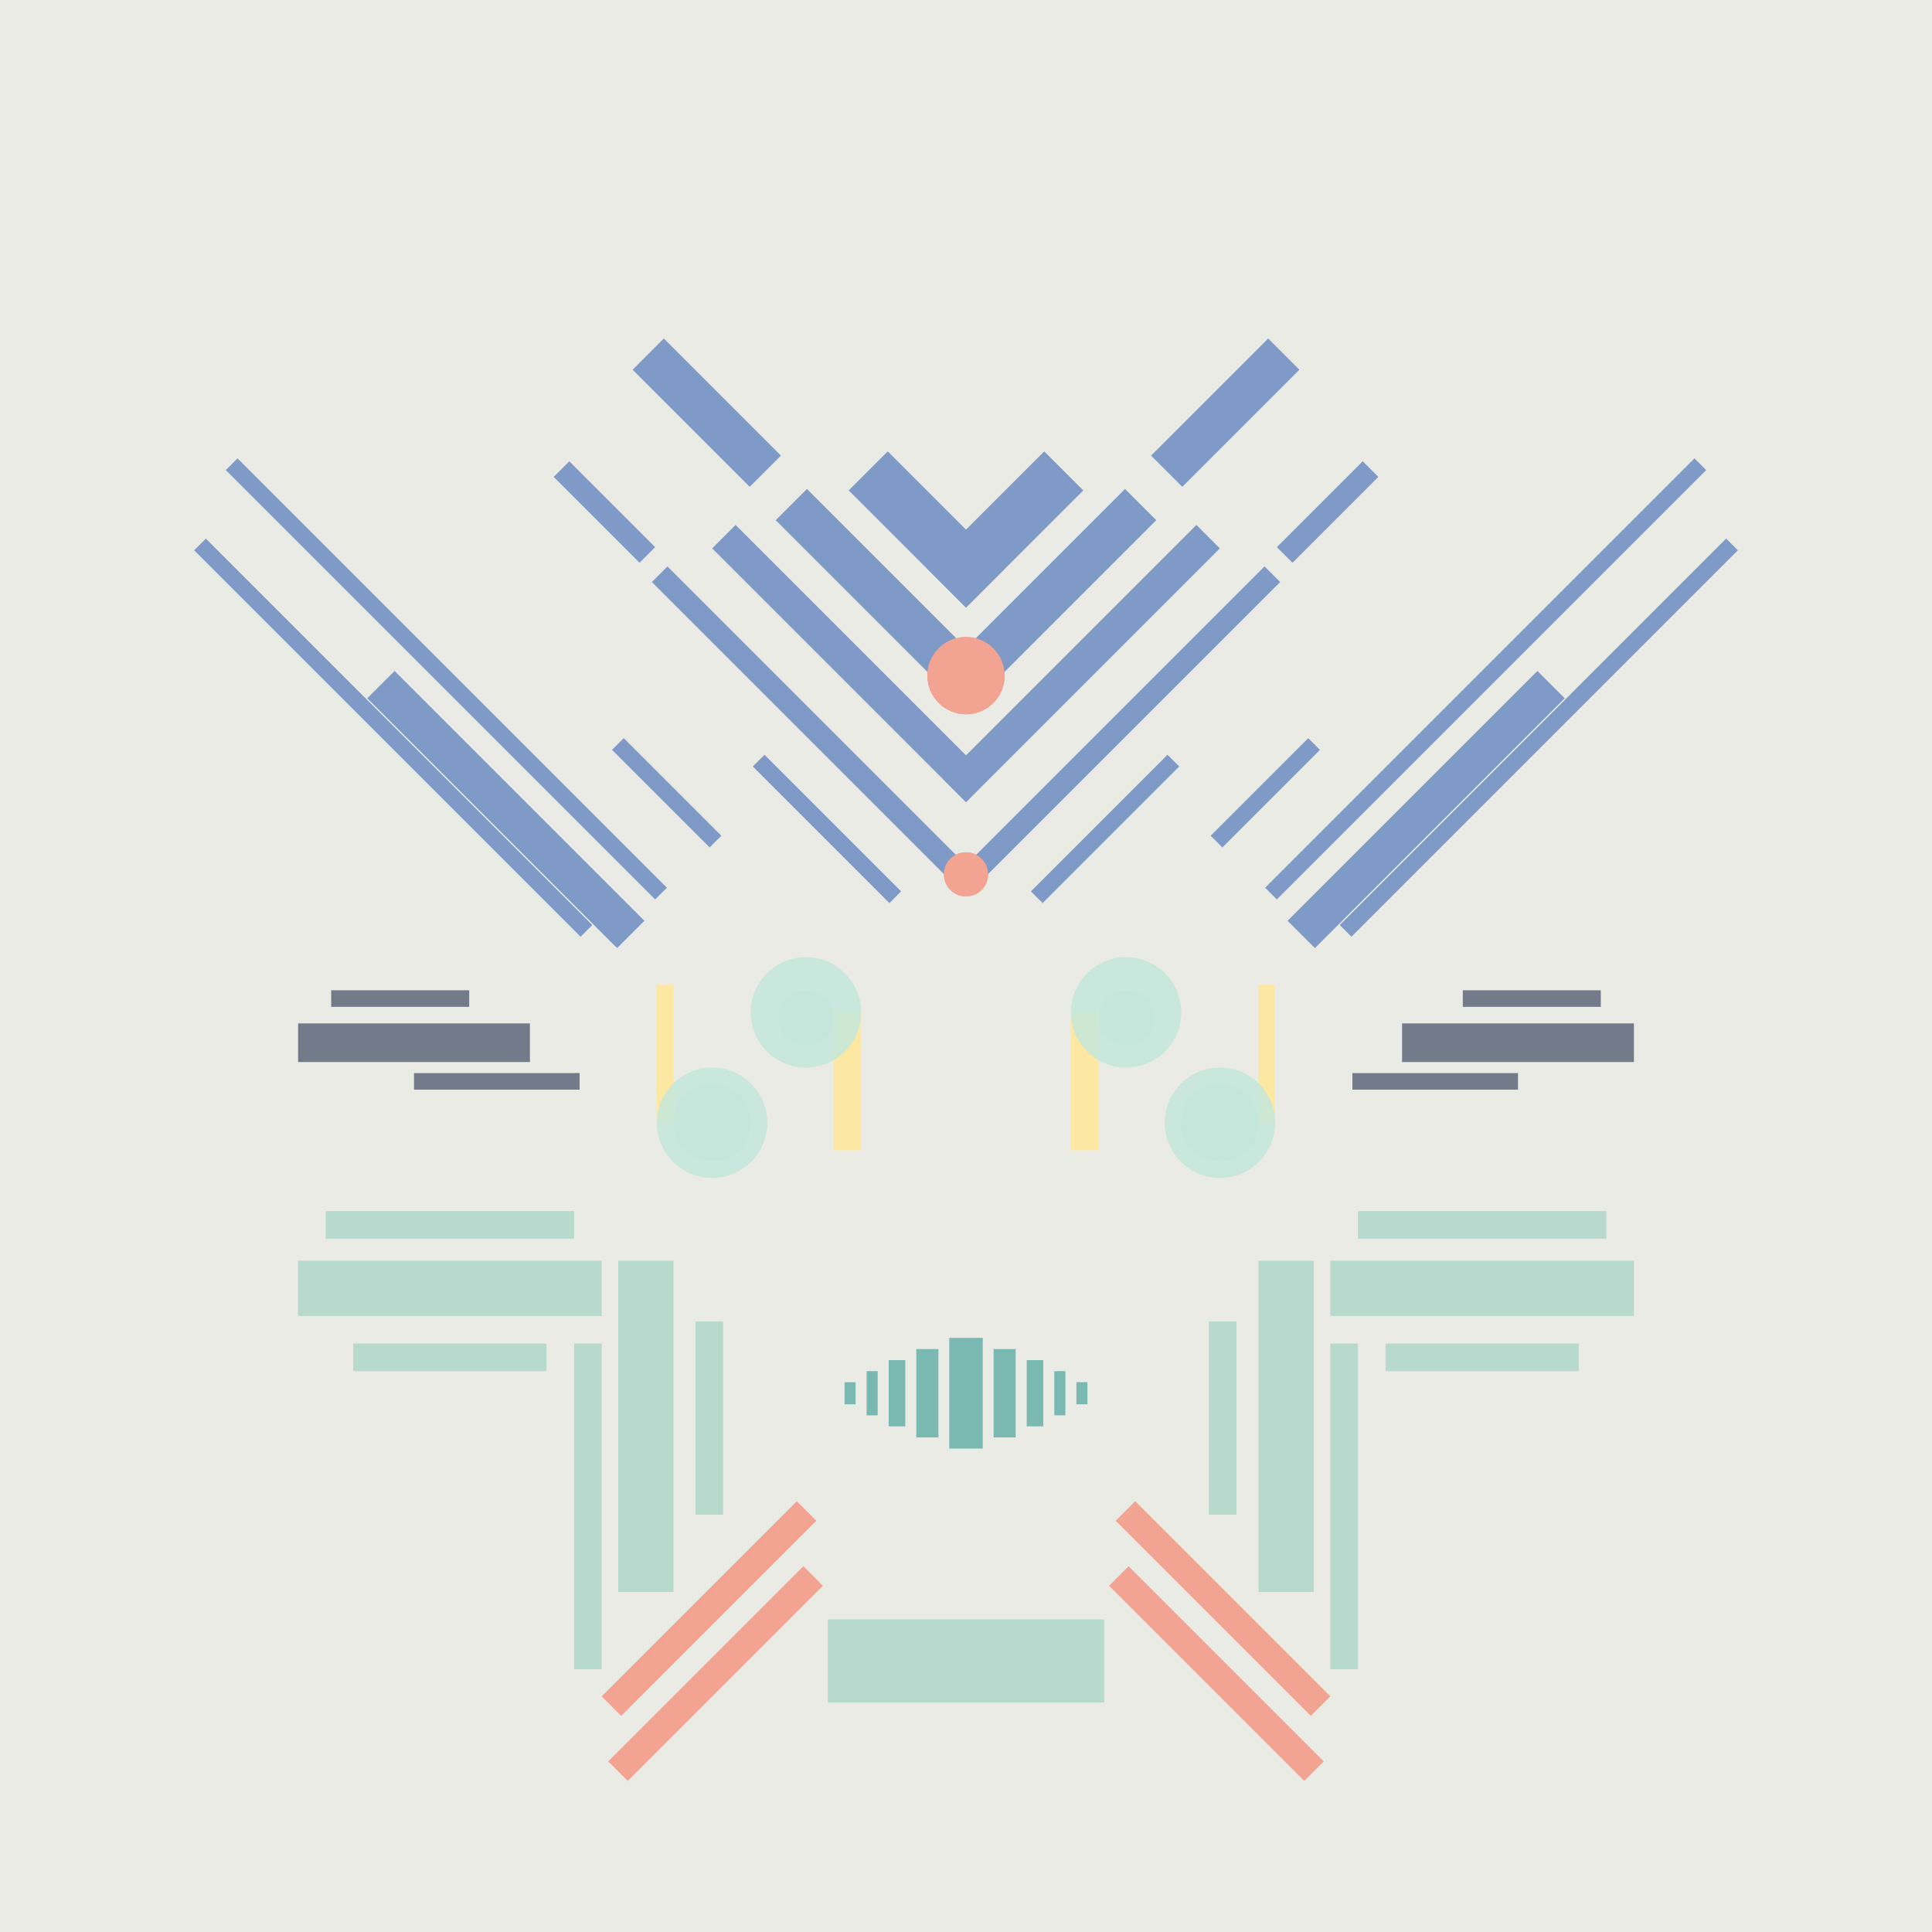 <svg xmlns='http://www.w3.org/2000/svg' preserveAspectRatio='xMinYMin meet' viewBox='0 0 350 350'> <filter id='neon' y='-2' x='-1' width='350' height='350'><feDropShadow flood-color='#8A795D' dx='0' dy='6' flood-opacity='0.65' stdDeviation='2.5' result='shadow'/><feOffset in='StrokePaint' dx='0' dy='2.4' result='offStrPnt'/><feFlood flood-color='#4A4132' flood-opacity='2' result='flood1' /><feOffset in='SourceGraphic' dx='0' dy='2' result='offFlood'/><feOffset in='SourceGraphic' dx='0' dy='9' result='offShadow'/><feComposite in='flood1' in2='offFlood' operator='in'  result='cmpFlood' /><feComposite in='shadow' in2='offShadow' operator='in' result='cmpSha' /><feGaussianBlur in='offStrPnt' stdDeviation='1' result='bStrokeP'/><feGaussianBlur in='cmpFlood' stdDeviation='0.6' result='bFlood'/><feGaussianBlur in='cmpSha' stdDeviation='0.6' result='bShadow'/><feMerge><feMergeNode in='bStrokeP'/><feMergeNode in='bshadow'/><feMergeNode in='bFlood'/><feMergeNode in='SourceGraphic'/></feMerge></filter>  <rect width='100%'  height='100%' fill='#eaebe5'/> <g filter='url(#neon)' ><rect x='150' y= '280' width='50 ' height=  '15 '  fill= '#b8d9ce' /><rect x='54 ' y= '215' width='55 ' height=  '10 '  fill= '#b8d9ce' /><rect x='59 ' y= '206' width='45 ' height=  '5  '  fill= '#b8d9ce' /><rect x='64 ' y= '230' width='35 ' height=  '5  '  fill= '#b8d9ce' /><rect x='112' y= '215' width='10 ' height=  '60 '  fill= '#b8d9ce' /><rect x='126' y= '226' width='5  ' height=  '35 '  fill= '#b8d9ce' /><rect x='104' y= '230' width='5  ' height=  '59 '  fill= '#b8d9ce' /><rect x='104' y= '275' width='50 ' height=  '5  '  fill= '#f2a391' transform = '  translate( -159   , 173 ) rotate ( -45)'  /><rect x='105' y= '287' width='50 ' height=  '5  '  fill= '#f2a391' transform = '  translate( -167   , 177 ) rotate ( -45)'  /><rect x='150' y= '280' width='50 ' height=  '15 '  fill= '#b8d9ce' transform= 'scale(-1,1) translate(-350,0)'/><rect x='54 ' y= '215' width='55 ' height=  '10 '  fill= '#b8d9ce' transform= 'scale(-1,1) translate(-350,0)'/><rect x='59 ' y= '206' width='45 ' height=  '5  '  fill= '#b8d9ce' transform= 'scale(-1,1) translate(-350,0)'/><rect x='64 ' y= '230' width='35 ' height=  '5  '  fill= '#b8d9ce' transform= 'scale(-1,1) translate(-350,0)'/><rect x='112' y= '215' width='10 ' height=  '60 '  fill= '#b8d9ce' transform= 'scale(-1,1) translate(-350,0)'/><rect x='126' y= '226' width='5  ' height=  '35 '  fill= '#b8d9ce' transform= 'scale(-1,1) translate(-350,0)'/><rect x='104' y= '230' width='5  ' height=  '59 '  fill= '#b8d9ce' transform= 'scale(-1,1) translate(-350,0)'/><rect x='104' y= '275' width='50 ' height=  '5  '  fill= '#f2a391' transform = ' scale(-1,1)  translate(-350,0) translate( -159   , 173 ) rotate ( -45)'  /><rect x='105' y= '287' width='50 ' height=  '5  '  fill= '#f2a391' transform = ' scale(-1,1)  translate(-350,0) translate( -167   , 177 ) rotate ( -45)'  /><rect x='75 ' y= '181' width='30 ' height=  '3  '  fill= '#737B8B' /><rect x='60 ' y= '166' width='25 ' height=  '3  '  fill= '#737B8B' /><rect x='54 ' y= '172' width='42 ' height=  '7  '  fill= '#737B8B' /><rect x='107' y= '129' width='25 ' height=  '3  '  fill= '#7F9AC6' transform = '  translate( 113 , 307 ) rotate ( -135  )'  /><rect x='26 ' y= '109' width='110' height=  '3  '  fill= '#7F9AC6' transform = '  translate( 60  , 245 ) rotate ( -135  )'  /><rect x='23 ' y= '118' width='99 ' height=  '3  '  fill= '#7F9AC6' transform = '  translate( 38  , 256 ) rotate ( -135  )'  /><rect x='60 ' y= '129' width='64 ' height=  '7  '  fill= '#7F9AC6' transform = '  translate( 63  , 292 ) rotate ( -135  )'  /><rect x='132' y= '135' width='35 ' height=  '3  '  fill= '#7F9AC6' transform = '  translate( 159 , 339 ) rotate ( -135  )'  /><rect x='108' y= '116' width='80 ' height=  '4  '  fill= '#7F9AC6' transform = '  translate( 169 , 307 ) rotate ( -135  )'  /><rect x='98 ' y= '78 ' width='22 ' height=  '4  '  fill= '#7F9AC6' transform = '  translate( 130 , 213 ) rotate ( -135  )'  /><rect x='121' y= '104' width='65 ' height=  '6  '  fill= '#7F9AC6' transform = '  translate( 187 , 291 ) rotate ( -135  )'  /><rect x='137' y= '91 ' width='48 ' height=  '8  '  fill= '#7F9AC6' transform = '  translate( 207 , 276 ) rotate ( -135  )'  /><rect x='112' y= '58 ' width='30 ' height=  '8  '  fill= '#7F9AC6' transform = '  translate( 174 , 195 ) rotate ( -135  )'  /><rect x='153' y= '78 ' width='30 ' height=  '10 '  fill= '#7F9AC6' transform = '  translate( 228 , 260 ) rotate ( -135  )'  /><circle cx='175' cy='145' r ='4  '  fill= '#f2a391' /><circle cx='175' cy='109' r ='7  '  fill= '#f2a391' /><rect x='75 ' y= '181' width='30 ' height=  '3  '  fill= '#737B8B' transform= 'scale(-1,1) translate(-350,0)'/><rect x='60 ' y= '166' width='25 ' height=  '3  '  fill= '#737B8B' transform= 'scale(-1,1) translate(-350,0)'/><rect x='54 ' y= '172' width='42 ' height=  '7  '  fill= '#737B8B' transform= 'scale(-1,1) translate(-350,0)'/><rect x='107' y= '129' width='25 ' height=  '3  '  fill= '#7F9AC6' transform = ' scale(-1,1)  translate(-350,0) translate( 113 , 307 ) rotate ( -135  )'  /><rect x='26 ' y= '109' width='110' height=  '3  '  fill= '#7F9AC6' transform = ' scale(-1,1)  translate(-350,0) translate( 60  , 245 ) rotate ( -135  )'  /><rect x='23 ' y= '118' width='99 ' height=  '3  '  fill= '#7F9AC6' transform = ' scale(-1,1)  translate(-350,0) translate( 38  , 256 ) rotate ( -135  )'  /><rect x='60 ' y= '129' width='64 ' height=  '7  '  fill= '#7F9AC6' transform = ' scale(-1,1)  translate(-350,0) translate( 63  , 292 ) rotate ( -135  )'  /><rect x='132' y= '135' width='35 ' height=  '3  '  fill= '#7F9AC6' transform = ' scale(-1,1)  translate(-350,0) translate( 159 , 339 ) rotate ( -135  )'  /><rect x='108' y= '116' width='80 ' height=  '4  '  fill= '#7F9AC6' transform = ' scale(-1,1)  translate(-350,0) translate( 169 , 307 ) rotate ( -135  )'  /><rect x='98 ' y= '78 ' width='22 ' height=  '4  '  fill= '#7F9AC6' transform = ' scale(-1,1)  translate(-350,0) translate( 130 , 213 ) rotate ( -135  )'  /><rect x='121' y= '104' width='65 ' height=  '6  '  fill= '#7F9AC6' transform = ' scale(-1,1)  translate(-350,0) translate( 187 , 291 ) rotate ( -135  )'  /><rect x='137' y= '91 ' width='48 ' height=  '8  '  fill= '#7F9AC6' transform = ' scale(-1,1)  translate(-350,0) translate( 207 , 276 ) rotate ( -135  )'  /><rect x='112' y= '58 ' width='30 ' height=  '8  '  fill= '#7F9AC6' transform = ' scale(-1,1)  translate(-350,0) translate( 174 , 195 ) rotate ( -135  )'  /><rect x='153' y= '78 ' width='30 ' height=  '10 '  fill= '#7F9AC6' transform = ' scale(-1,1)  translate(-350,0) translate( 228 , 260 ) rotate ( -135  )'  /><circle cx='175' cy='145' r ='4  '  fill= '#f2a391' transform= 'scale(-1,1) translate(-350,0)'/><circle cx='175' cy='109' r ='7  '  fill= '#f2a391' transform= 'scale(-1,1) translate(-350,0)'/><rect x='154' y= '238' width='8  ' height=  '2  '  fill= '#7AB8B2' transform = '  translate( 397 , 81  ) rotate ( 90 )'  /><rect x='152' y= '238' width='4  ' height=  '2  '  fill= '#7AB8B2' transform = '  translate( 393 , 85  ) rotate ( 90 )'  /><rect x='157' y= '238' width='12 ' height=  '3  '  fill= '#7AB8B2' transform = '  translate( 402 , 76  ) rotate ( 90 )'  /><rect x='160' y= '237' width='16 ' height=  '4  '  fill= '#7AB8B2' transform = '  translate( 407 , 71  ) rotate ( 90 )'  /><rect x='165' y= '236' width='20 ' height=  '6  '  fill= '#7AB8B2' transform = '  translate( 414 , 64  ) rotate ( 90 )'  /><rect x='154' y= '238' width='8  ' height=  '2  '  fill= '#7AB8B2' transform = ' scale(-1,1)  translate(-350,0) translate( 397 , 81  ) rotate ( 90 )'  /><rect x='152' y= '238' width='4  ' height=  '2  '  fill= '#7AB8B2' transform = ' scale(-1,1)  translate(-350,0) translate( 393 , 85  ) rotate ( 90 )'  /><rect x='157' y= '238' width='12 ' height=  '3  '  fill= '#7AB8B2' transform = ' scale(-1,1)  translate(-350,0) translate( 402 , 76  ) rotate ( 90 )'  /><rect x='160' y= '237' width='16 ' height=  '4  '  fill= '#7AB8B2' transform = ' scale(-1,1)  translate(-350,0) translate( 407 , 71  ) rotate ( 90 )'  /><rect x='165' y= '236' width='20 ' height=  '6  '  fill= '#7AB8B2' transform = ' scale(-1,1)  translate(-350,0) translate( 414 , 64  ) rotate ( 90 )'  /></g><g fill-opacity='0.85'><rect x='119' y= '165' width='3  ' height=  '25 '  fill= '#FFE898' filter='url(#neon)'  /><rect x='151' y= '170' width='5  ' height=  '25 '  fill= '#FFE898' filter='url(#neon)'  /><circle cx='129' cy='190' r ='10 '  fill= '#C3E6DA' filter='url(#neon)'  /><circle cx='146' cy='170' r ='10 '  fill= '#C3E6DA' filter='url(#neon)'  /><circle cx='129' cy='190' r ='7  '  fill= '#C3E6DA' filter='url(#neon)'  /><circle cx='146' cy='171' r ='5  '  fill= '#C3E6DA' filter='url(#neon)'  /><rect x='119' y= '165' width='3  ' height=  '25 '  fill= '#FFE898' filter='url(#neon)'  transform= 'scale(-1,1) translate(-350,0)'/><rect x='151' y= '170' width='5  ' height=  '25 '  fill= '#FFE898' filter='url(#neon)'  transform= 'scale(-1,1) translate(-350,0)'/><circle cx='129' cy='190' r ='10 '  fill= '#C3E6DA' filter='url(#neon)'  transform= 'scale(-1,1) translate(-350,0)'/><circle cx='146' cy='170' r ='10 '  fill= '#C3E6DA' filter='url(#neon)'  transform= 'scale(-1,1) translate(-350,0)'/><circle cx='129' cy='190' r ='7  '  fill= '#C3E6DA' filter='url(#neon)'  transform= 'scale(-1,1) translate(-350,0)'/><circle cx='146' cy='171' r ='5  '  fill= '#C3E6DA' filter='url(#neon)'  transform= 'scale(-1,1) translate(-350,0)'/></g></svg>